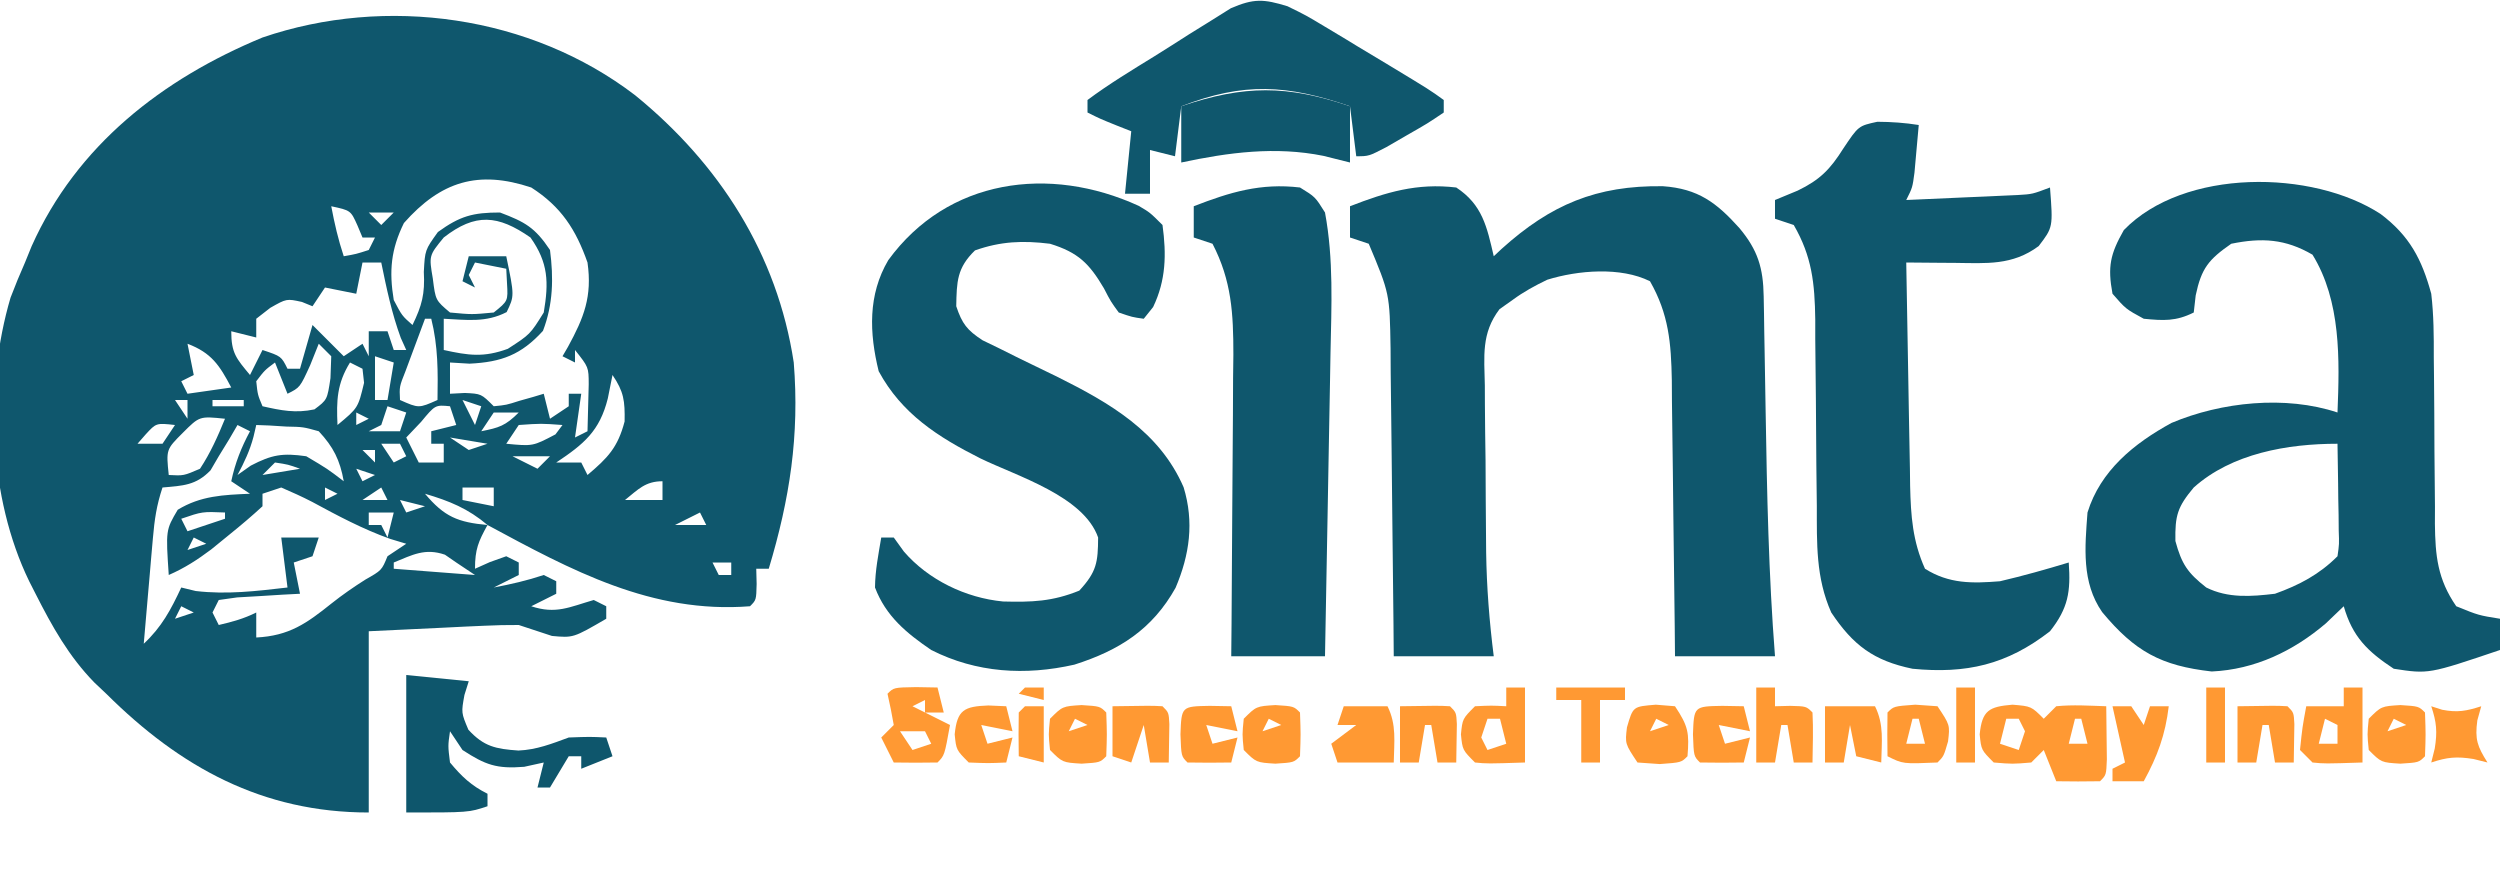 <?xml version="1.0" encoding="UTF-8"?>
<svg version="1.1" xmlns="http://www.w3.org/2000/svg" width="400" height="143">
<path d="M0 0 C13.475 10.959 22.761 25.417 25.39 42.768 C26.328 54.422 24.752 64.614 21.39 75.768 C20.73 75.768 20.07 75.768 19.39 75.768 C19.41 76.572 19.431 77.376 19.452 78.205 C19.39 80.768 19.39 80.768 18.39 81.768 C2.673 83 -10.218 75.991 -23.61 68.768 C-25.071 71.415 -25.61 72.662 -25.61 75.768 C-24.827 75.417 -24.043 75.066 -23.235 74.705 C-22.369 74.396 -21.503 74.086 -20.61 73.768 C-19.95 74.098 -19.29 74.428 -18.61 74.768 C-18.61 75.428 -18.61 76.088 -18.61 76.768 C-20.59 77.758 -20.59 77.758 -22.61 78.768 C-19.848 78.245 -17.284 77.659 -14.61 76.768 C-13.95 77.098 -13.29 77.428 -12.61 77.768 C-12.61 78.428 -12.61 79.088 -12.61 79.768 C-14.59 80.758 -14.59 80.758 -16.61 81.768 C-12.674 83.08 -10.523 81.906 -6.61 80.768 C-5.95 81.098 -5.29 81.428 -4.61 81.768 C-4.61 82.428 -4.61 83.088 -4.61 83.768 C-9.886 86.835 -9.886 86.835 -13.298 86.518 C-15.071 85.942 -16.842 85.357 -18.61 84.768 C-20.458 84.752 -22.307 84.801 -24.153 84.889 C-25.604 84.953 -25.604 84.953 -27.084 85.019 C-28.309 85.081 -29.535 85.142 -30.798 85.205 C-34.696 85.391 -38.594 85.576 -42.61 85.768 C-42.61 95.338 -42.61 104.908 -42.61 114.768 C-59.592 114.768 -72.764 107.553 -84.61 95.768 C-85.237 95.176 -85.863 94.584 -86.509 93.975 C-90.627 89.754 -93.275 84.984 -95.923 79.768 C-96.261 79.103 -96.599 78.438 -96.947 77.754 C-103.443 64.374 -104.124 46.629 -99.923 32.393 C-99.201 30.498 -98.434 28.62 -97.61 26.768 C-97.26 25.906 -96.909 25.045 -96.548 24.158 C-89.326 8.01 -75.606 -2.61 -59.61 -9.232 C-39.832 -15.993 -16.695 -12.777 0 0 Z M-36.985 20.455 C-39.063 24.69 -39.376 28.127 -38.61 32.768 C-37.293 35.287 -37.293 35.287 -35.61 36.768 C-34.088 33.627 -33.608 31.81 -33.798 28.268 C-33.61 24.768 -33.61 24.768 -31.548 21.893 C-28.014 19.336 -25.962 18.768 -21.61 18.768 C-17.595 20.283 -16.007 21.173 -13.61 24.768 C-13.023 29.27 -13.107 33.454 -14.735 37.705 C-18.211 41.529 -21.361 42.707 -26.485 42.955 C-27.517 42.893 -28.548 42.831 -29.61 42.768 C-29.61 44.418 -29.61 46.068 -29.61 47.768 C-28.435 47.706 -28.435 47.706 -27.235 47.643 C-24.61 47.768 -24.61 47.768 -22.61 49.768 C-20.603 49.57 -20.603 49.57 -18.485 48.893 C-17.761 48.689 -17.036 48.485 -16.29 48.275 C-15.459 48.024 -15.459 48.024 -14.61 47.768 C-14.28 49.088 -13.95 50.408 -13.61 51.768 C-12.62 51.108 -11.63 50.448 -10.61 49.768 C-10.61 49.108 -10.61 48.448 -10.61 47.768 C-9.95 47.768 -9.29 47.768 -8.61 47.768 C-8.94 50.078 -9.27 52.388 -9.61 54.768 C-8.62 54.273 -8.62 54.273 -7.61 53.768 C-7.556 52.164 -7.517 50.559 -7.485 48.955 C-7.462 48.062 -7.439 47.168 -7.415 46.248 C-7.427 43.514 -7.427 43.514 -9.61 40.768 C-9.61 41.428 -9.61 42.088 -9.61 42.768 C-10.27 42.438 -10.93 42.108 -11.61 41.768 C-11.322 41.271 -11.033 40.775 -10.735 40.264 C-8.181 35.59 -6.833 32.209 -7.61 26.768 C-9.468 21.494 -11.819 17.839 -16.61 14.768 C-25.073 11.947 -31.069 13.76 -36.985 20.455 Z M-48.61 17.768 C-48.088 20.53 -47.502 23.094 -46.61 25.768 C-44.635 25.42 -44.635 25.42 -42.61 24.768 C-42.28 24.108 -41.95 23.448 -41.61 22.768 C-42.27 22.768 -42.93 22.768 -43.61 22.768 C-43.878 22.128 -44.147 21.489 -44.423 20.83 C-45.497 18.436 -45.497 18.436 -48.61 17.768 Z M-42.61 18.768 C-41.95 19.428 -41.29 20.088 -40.61 20.768 C-39.95 20.108 -39.29 19.448 -38.61 18.768 C-39.93 18.768 -41.25 18.768 -42.61 18.768 Z M-30.61 22.768 C-32.983 25.663 -32.983 25.663 -32.36 29.33 C-31.925 32.814 -31.925 32.814 -29.61 34.768 C-26.11 35.101 -26.11 35.101 -22.61 34.768 C-20.323 32.929 -20.323 32.929 -20.485 30.143 C-20.527 29.359 -20.568 28.575 -20.61 27.768 C-22.26 27.438 -23.91 27.108 -25.61 26.768 C-25.94 27.428 -26.27 28.088 -26.61 28.768 C-26.28 29.428 -25.95 30.088 -25.61 30.768 C-26.27 30.438 -26.93 30.108 -27.61 29.768 C-27.28 28.448 -26.95 27.128 -26.61 25.768 C-24.63 25.768 -22.65 25.768 -20.61 25.768 C-19.293 32.113 -19.293 32.113 -20.548 34.705 C-23.865 36.414 -26.915 35.949 -30.61 35.768 C-30.61 37.418 -30.61 39.068 -30.61 40.768 C-26.635 41.642 -24.228 41.993 -20.36 40.58 C-16.79 38.269 -16.79 38.269 -14.61 34.768 C-13.795 29.942 -13.863 26.823 -16.735 22.768 C-21.944 19.144 -25.537 18.821 -30.61 22.768 Z M-50.61 24.768 C-49.61 26.768 -49.61 26.768 -49.61 26.768 Z M-51.61 26.768 C-50.61 28.768 -50.61 28.768 -50.61 28.768 Z M-43.61 26.768 C-43.94 28.418 -44.27 30.068 -44.61 31.768 C-47.085 31.273 -47.085 31.273 -49.61 30.768 C-50.6 32.253 -50.6 32.253 -51.61 33.768 C-52.167 33.541 -52.724 33.314 -53.298 33.08 C-55.755 32.539 -55.755 32.539 -58.36 34.018 C-59.103 34.595 -59.845 35.173 -60.61 35.768 C-60.61 36.758 -60.61 37.748 -60.61 38.768 C-61.93 38.438 -63.25 38.108 -64.61 37.768 C-64.61 41.285 -63.786 42.139 -61.61 44.768 C-60.95 43.448 -60.29 42.128 -59.61 40.768 C-56.61 41.768 -56.61 41.768 -55.61 43.768 C-54.95 43.768 -54.29 43.768 -53.61 43.768 C-52.95 41.458 -52.29 39.148 -51.61 36.768 C-49.944 38.434 -48.277 40.101 -46.61 41.768 C-45.62 41.108 -44.63 40.448 -43.61 39.768 C-43.28 40.428 -42.95 41.088 -42.61 41.768 C-42.61 40.448 -42.61 39.128 -42.61 37.768 C-41.62 37.768 -40.63 37.768 -39.61 37.768 C-39.28 38.758 -38.95 39.748 -38.61 40.768 C-37.95 40.768 -37.29 40.768 -36.61 40.768 C-36.899 40.128 -37.188 39.489 -37.485 38.83 C-38.935 34.883 -39.768 30.88 -40.61 26.768 C-41.6 26.768 -42.59 26.768 -43.61 26.768 Z M-33.61 35.768 C-34.281 37.558 -34.947 39.35 -35.61 41.143 C-35.982 42.14 -36.353 43.138 -36.735 44.166 C-37.717 46.626 -37.717 46.626 -37.61 48.768 C-34.61 50.101 -34.61 50.101 -31.61 48.768 C-31.534 44.251 -31.508 40.177 -32.61 35.768 C-32.94 35.768 -33.27 35.768 -33.61 35.768 Z M-71.61 39.768 C-71.28 41.418 -70.95 43.068 -70.61 44.768 C-71.6 45.263 -71.6 45.263 -72.61 45.768 C-72.28 46.428 -71.95 47.088 -71.61 47.768 C-68.145 47.273 -68.145 47.273 -64.61 46.768 C-66.49 43.197 -67.781 41.22 -71.61 39.768 Z M-50.61 39.768 C-51.064 40.902 -51.518 42.036 -51.985 43.205 C-53.61 46.768 -53.61 46.768 -55.61 47.768 C-56.27 46.118 -56.93 44.468 -57.61 42.768 C-59.256 43.996 -59.256 43.996 -60.61 45.768 C-60.383 47.931 -60.383 47.931 -59.61 49.768 C-56.642 50.442 -54.297 50.916 -51.298 50.268 C-49.252 48.733 -49.252 48.733 -48.735 45.268 C-48.694 44.113 -48.653 42.958 -48.61 41.768 C-49.27 41.108 -49.93 40.448 -50.61 39.768 Z M-41.61 41.768 C-41.61 44.078 -41.61 46.388 -41.61 48.768 C-40.95 48.768 -40.29 48.768 -39.61 48.768 C-39.28 46.788 -38.95 44.808 -38.61 42.768 C-39.6 42.438 -40.59 42.108 -41.61 41.768 Z M-45.61 42.768 C-47.704 46.17 -47.79 48.82 -47.61 52.768 C-44.322 50.042 -44.322 50.042 -43.36 46.018 C-43.443 45.275 -43.525 44.533 -43.61 43.768 C-44.27 43.438 -44.93 43.108 -45.61 42.768 Z M-3.61 44.768 C-3.858 46.005 -4.105 47.243 -4.36 48.518 C-5.663 53.746 -8.191 55.821 -12.61 58.768 C-11.29 58.768 -9.97 58.768 -8.61 58.768 C-8.28 59.428 -7.95 60.088 -7.61 60.768 C-4.358 58.015 -2.772 56.38 -1.673 52.205 C-1.613 48.908 -1.789 47.446 -3.61 44.768 Z M-73.61 48.768 C-72.62 50.253 -72.62 50.253 -71.61 51.768 C-71.61 50.778 -71.61 49.788 -71.61 48.768 C-72.27 48.768 -72.93 48.768 -73.61 48.768 Z M-67.61 48.768 C-67.61 49.098 -67.61 49.428 -67.61 49.768 C-65.96 49.768 -64.31 49.768 -62.61 49.768 C-62.61 49.438 -62.61 49.108 -62.61 48.768 C-64.26 48.768 -65.91 48.768 -67.61 48.768 Z M-27.61 48.768 C-26.95 50.088 -26.29 51.408 -25.61 52.768 C-25.28 51.778 -24.95 50.788 -24.61 49.768 C-25.6 49.438 -26.59 49.108 -27.61 48.768 Z M-39.61 49.768 C-39.94 50.758 -40.27 51.748 -40.61 52.768 C-41.6 53.263 -41.6 53.263 -42.61 53.768 C-40.96 53.768 -39.31 53.768 -37.61 53.768 C-37.28 52.778 -36.95 51.788 -36.61 50.768 C-37.6 50.438 -38.59 50.108 -39.61 49.768 Z M-34.235 52.268 C-35.019 53.093 -35.803 53.918 -36.61 54.768 C-35.95 56.088 -35.29 57.408 -34.61 58.768 C-33.29 58.768 -31.97 58.768 -30.61 58.768 C-30.61 57.778 -30.61 56.788 -30.61 55.768 C-31.27 55.768 -31.93 55.768 -32.61 55.768 C-32.61 55.108 -32.61 54.448 -32.61 53.768 C-31.29 53.438 -29.97 53.108 -28.61 52.768 C-28.94 51.778 -29.27 50.788 -29.61 49.768 C-31.973 49.538 -31.973 49.538 -34.235 52.268 Z M-44.61 50.768 C-44.61 51.428 -44.61 52.088 -44.61 52.768 C-43.95 52.438 -43.29 52.108 -42.61 51.768 C-43.27 51.438 -43.93 51.108 -44.61 50.768 Z M-22.61 50.768 C-23.6 52.253 -23.6 52.253 -24.61 53.768 C-21.743 53.194 -20.749 52.906 -18.61 50.768 C-19.93 50.768 -21.25 50.768 -22.61 50.768 Z M-72.36 54.018 C-75.033 56.691 -75.033 56.691 -74.61 60.768 C-72.225 60.896 -72.225 60.896 -69.61 59.768 C-67.938 57.241 -66.752 54.568 -65.61 51.768 C-69.687 51.345 -69.687 51.345 -72.36 54.018 Z M-78.298 54.268 C-78.731 54.763 -79.164 55.258 -79.61 55.768 C-78.29 55.768 -76.97 55.768 -75.61 55.768 C-74.95 54.778 -74.29 53.788 -73.61 52.768 C-76.613 52.435 -76.613 52.435 -78.298 54.268 Z M-60.61 52.768 C-60.753 53.381 -60.897 53.995 -61.044 54.627 C-61.637 56.87 -62.518 58.728 -63.61 60.768 C-62.558 60.025 -62.558 60.025 -61.485 59.268 C-58.095 57.499 -56.386 57.228 -52.61 57.768 C-49.235 59.768 -49.235 59.768 -46.61 61.768 C-47.214 58.39 -48.261 56.281 -50.61 53.768 C-53.104 53.073 -53.104 53.073 -55.798 53.018 C-56.699 52.961 -57.6 52.904 -58.528 52.846 C-59.215 52.82 -59.902 52.794 -60.61 52.768 Z M-18.61 52.768 C-19.6 54.253 -19.6 54.253 -20.61 55.768 C-16.353 56.175 -16.353 56.175 -12.735 54.268 C-12.364 53.773 -11.993 53.278 -11.61 52.768 C-15.027 52.517 -15.027 52.517 -18.61 52.768 Z M-29.61 54.768 C-28.125 55.758 -28.125 55.758 -26.61 56.768 C-25.62 56.438 -24.63 56.108 -23.61 55.768 C-26.58 55.273 -26.58 55.273 -29.61 54.768 Z M-40.61 55.768 C-39.62 57.253 -39.62 57.253 -38.61 58.768 C-37.95 58.438 -37.29 58.108 -36.61 57.768 C-36.94 57.108 -37.27 56.448 -37.61 55.768 C-38.6 55.768 -39.59 55.768 -40.61 55.768 Z M-43.61 56.768 C-42.95 57.428 -42.29 58.088 -41.61 58.768 C-41.61 58.108 -41.61 57.448 -41.61 56.768 C-42.27 56.768 -42.93 56.768 -43.61 56.768 Z M-19.61 57.768 C-17.63 58.758 -17.63 58.758 -15.61 59.768 C-14.95 59.108 -14.29 58.448 -13.61 57.768 C-15.59 57.768 -17.57 57.768 -19.61 57.768 Z M-57.61 58.768 C-58.27 59.428 -58.93 60.088 -59.61 60.768 C-57.63 60.438 -55.65 60.108 -53.61 59.768 C-55.502 59.086 -55.502 59.086 -57.61 58.768 Z M-44.61 59.768 C-44.28 60.428 -43.95 61.088 -43.61 61.768 C-42.95 61.438 -42.29 61.108 -41.61 60.768 C-42.6 60.438 -43.59 60.108 -44.61 59.768 Z M-1.61 64.768 C0.37 64.768 2.35 64.768 4.39 64.768 C4.39 63.778 4.39 62.788 4.39 61.768 C1.627 61.768 0.497 63.082 -1.61 64.768 Z M-63.61 52.768 C-64.26 53.881 -64.26 53.881 -64.923 55.018 C-65.48 55.925 -66.037 56.833 -66.61 57.768 C-67.043 58.51 -67.477 59.253 -67.923 60.018 C-70.261 62.443 -72.334 62.476 -75.61 62.768 C-76.559 65.613 -76.888 67.901 -77.146 70.873 C-77.233 71.856 -77.32 72.839 -77.409 73.852 C-77.496 74.876 -77.583 75.9 -77.673 76.955 C-77.764 77.991 -77.855 79.027 -77.948 80.094 C-78.172 82.651 -78.393 85.209 -78.61 87.768 C-75.738 85.089 -74.272 82.329 -72.61 78.768 C-71.847 78.953 -71.084 79.139 -70.298 79.33 C-65.308 79.922 -60.584 79.343 -55.61 78.768 C-55.94 76.128 -56.27 73.488 -56.61 70.768 C-54.63 70.768 -52.65 70.768 -50.61 70.768 C-50.94 71.758 -51.27 72.748 -51.61 73.768 C-52.6 74.098 -53.59 74.428 -54.61 74.768 C-54.28 76.418 -53.95 78.068 -53.61 79.768 C-55.001 79.841 -55.001 79.841 -56.419 79.916 C-57.616 79.991 -58.814 80.066 -60.048 80.143 C-61.243 80.212 -62.438 80.282 -63.669 80.354 C-64.64 80.49 -65.61 80.627 -66.61 80.768 C-66.94 81.428 -67.27 82.088 -67.61 82.768 C-67.28 83.428 -66.95 84.088 -66.61 84.768 C-64.442 84.262 -62.611 83.768 -60.61 82.768 C-60.61 84.088 -60.61 85.408 -60.61 86.768 C-55.334 86.504 -52.549 84.506 -48.575 81.326 C-46.824 79.937 -45.057 78.715 -43.173 77.518 C-40.534 76.02 -40.534 76.02 -39.61 73.768 C-38.62 73.108 -37.63 72.448 -36.61 71.768 C-37.873 71.387 -37.873 71.387 -39.161 70.998 C-43.555 69.431 -47.572 67.285 -51.663 65.07 C-53.276 64.23 -54.941 63.491 -56.61 62.768 C-57.6 63.098 -58.59 63.428 -59.61 63.768 C-59.61 64.428 -59.61 65.088 -59.61 65.768 C-61.303 67.332 -63.066 68.821 -64.86 70.268 C-65.835 71.062 -66.809 71.856 -67.813 72.674 C-70.059 74.355 -72.057 75.649 -74.61 76.768 C-75.09 69.58 -75.09 69.58 -73.173 66.33 C-69.479 64.078 -65.871 63.95 -61.61 63.768 C-62.6 63.108 -63.59 62.448 -64.61 61.768 C-63.983 58.839 -63.024 56.407 -61.61 53.768 C-62.27 53.438 -62.93 53.108 -63.61 52.768 Z M-49.61 62.768 C-49.61 63.428 -49.61 64.088 -49.61 64.768 C-48.95 64.438 -48.29 64.108 -47.61 63.768 C-48.27 63.438 -48.93 63.108 -49.61 62.768 Z M-27.61 62.768 C-27.61 63.428 -27.61 64.088 -27.61 64.768 C-25.135 65.263 -25.135 65.263 -22.61 65.768 C-22.61 64.778 -22.61 63.788 -22.61 62.768 C-24.26 62.768 -25.91 62.768 -27.61 62.768 Z M7.39 62.768 C8.39 64.768 8.39 64.768 8.39 64.768 Z M-40.61 62.768 C-41.6 63.428 -42.59 64.088 -43.61 64.768 C-42.29 64.768 -40.97 64.768 -39.61 64.768 C-39.94 64.108 -40.27 63.448 -40.61 62.768 Z M-33.61 63.768 C-30.53 67.44 -28.362 68.336 -23.61 68.768 C-26.736 66.123 -29.698 64.923 -33.61 63.768 Z M-19.61 63.768 C-15.61 64.768 -15.61 64.768 -15.61 64.768 Z M-37.61 64.768 C-37.28 65.428 -36.95 66.088 -36.61 66.768 C-35.62 66.438 -34.63 66.108 -33.61 65.768 C-34.93 65.438 -36.25 65.108 -37.61 64.768 Z M11.39 64.768 C12.39 66.768 12.39 66.768 12.39 66.768 Z M-72.61 67.768 C-72.28 68.428 -71.95 69.088 -71.61 69.768 C-69.63 69.108 -67.65 68.448 -65.61 67.768 C-65.61 67.438 -65.61 67.108 -65.61 66.768 C-69.239 66.616 -69.239 66.616 -72.61 67.768 Z M-42.61 66.768 C-42.61 67.428 -42.61 68.088 -42.61 68.768 C-41.95 68.768 -41.29 68.768 -40.61 68.768 C-40.28 69.428 -39.95 70.088 -39.61 70.768 C-39.28 69.448 -38.95 68.128 -38.61 66.768 C-39.93 66.768 -41.25 66.768 -42.61 66.768 Z M-33.61 66.768 C-32.61 68.768 -32.61 68.768 -32.61 68.768 Z M-3.61 67.768 C-2.61 69.768 -2.61 69.768 -2.61 69.768 Z M10.39 66.768 C8.41 67.758 8.41 67.758 6.39 68.768 C8.04 68.768 9.69 68.768 11.39 68.768 C11.06 68.108 10.73 67.448 10.39 66.768 Z M-73.61 69.768 C-72.61 71.768 -72.61 71.768 -72.61 71.768 Z M-70.61 70.768 C-70.94 71.428 -71.27 72.088 -71.61 72.768 C-70.62 72.438 -69.63 72.108 -68.61 71.768 C-69.27 71.438 -69.93 71.108 -70.61 70.768 Z M4.39 71.768 C5.39 73.768 5.39 73.768 5.39 73.768 Z M-38.61 74.768 C-38.61 75.098 -38.61 75.428 -38.61 75.768 C-34.32 76.098 -30.03 76.428 -25.61 76.768 C-26.6 76.108 -27.59 75.448 -28.61 74.768 C-29.508 74.149 -29.508 74.149 -30.423 73.518 C-33.604 72.427 -35.584 73.53 -38.61 74.768 Z M12.39 74.768 C12.72 75.428 13.05 76.088 13.39 76.768 C14.05 76.768 14.71 76.768 15.39 76.768 C15.39 76.108 15.39 75.448 15.39 74.768 C14.4 74.768 13.41 74.768 12.39 74.768 Z M-72.61 81.768 C-72.94 82.428 -73.27 83.088 -73.61 83.768 C-72.62 83.438 -71.63 83.108 -70.61 82.768 C-71.27 82.438 -71.93 82.108 -72.61 81.768 Z " fill="#0F576D" transform="translate(101.61,15.232)"/>
<path d="M0 0 C4.175 2.747 4.909 6.274 6 11 C6.412 10.613 6.825 10.227 7.25 9.828 C15.119 2.732 22.433 -0.348 33.059 -0.207 C38.71 0.191 41.652 2.426 45.312 6.5 C48.25 10.015 49.117 12.866 49.189 17.417 C49.206 18.309 49.223 19.202 49.24 20.121 C49.254 21.087 49.267 22.052 49.281 23.047 C49.3 24.05 49.318 25.054 49.337 26.087 C49.396 29.308 49.448 32.529 49.5 35.75 C49.714 48.866 49.975 61.919 51 75 C45.72 75 40.44 75 35 75 C34.985 73.431 34.971 71.862 34.956 70.246 C34.898 64.41 34.82 58.576 34.738 52.74 C34.704 50.218 34.676 47.695 34.654 45.172 C34.62 41.54 34.568 37.909 34.512 34.277 C34.505 33.154 34.499 32.031 34.492 30.874 C34.38 24.857 34.007 20.276 31 15 C26.322 12.661 19.461 13.236 14.57 14.754 C12.556 15.723 10.8 16.674 9 18 C8.313 18.486 7.627 18.972 6.919 19.473 C3.983 23.339 4.484 26.974 4.574 31.699 C4.579 33.124 4.579 33.124 4.584 34.577 C4.6 37.614 4.644 40.65 4.688 43.688 C4.699 45.713 4.709 47.738 4.717 49.764 C4.73 51.721 4.745 53.679 4.762 55.637 C4.769 56.54 4.776 57.444 4.784 58.374 C4.867 63.98 5.299 69.437 6 75 C0.72 75 -4.56 75 -10 75 C-10.015 73.249 -10.029 71.499 -10.044 69.695 C-10.096 63.891 -10.161 58.088 -10.236 52.285 C-10.28 48.768 -10.32 45.252 -10.346 41.736 C-10.378 37.687 -10.432 33.638 -10.488 29.59 C-10.495 28.335 -10.501 27.081 -10.508 25.789 C-10.652 16.976 -10.652 16.976 -14 9 C-14.99 8.67 -15.98 8.34 -17 8 C-17 6.35 -17 4.7 -17 3 C-11.176 0.735 -6.271 -0.744 0 0 Z " fill="#0F576D" transform="translate(233,30)"/>
<path d="M0 0 C4.598 3.479 6.559 7.174 8.082 12.746 C8.484 16.15 8.5 19.517 8.488 22.941 C8.499 23.892 8.51 24.844 8.521 25.823 C8.567 29.86 8.578 33.897 8.593 37.934 C8.609 40.895 8.642 43.856 8.676 46.816 C8.673 47.723 8.67 48.629 8.667 49.563 C8.727 54.654 9.088 58.417 12.082 62.746 C15.651 64.196 15.651 64.196 19.082 64.746 C19.082 66.396 19.082 68.046 19.082 69.746 C7.666 73.605 7.666 73.605 2.082 72.746 C-2.122 69.97 -4.523 67.629 -5.918 62.746 C-6.867 63.654 -7.815 64.561 -8.793 65.496 C-13.987 69.924 -20.145 72.872 -27.043 73.184 C-35.148 72.268 -39.324 69.994 -44.57 63.684 C-47.888 58.914 -47.334 53.311 -46.918 47.746 C-44.861 41.06 -39.472 36.685 -33.477 33.414 C-25.506 30.052 -15.233 28.974 -6.918 31.746 C-6.579 23.238 -6.344 13.929 -10.918 6.496 C-15.256 3.965 -19.019 3.749 -23.918 4.746 C-27.549 7.266 -28.691 8.674 -29.605 12.996 C-29.709 13.904 -29.812 14.811 -29.918 15.746 C-32.771 17.173 -34.753 17.056 -37.918 16.746 C-40.793 15.184 -40.793 15.184 -42.918 12.746 C-43.721 8.411 -43.284 6.39 -41.105 2.559 C-31.517 -7.348 -10.926 -7.143 0 0 Z M-29.918 43.746 C-32.52 46.851 -32.927 48.223 -32.855 52.309 C-31.842 56.023 -30.901 57.395 -27.918 59.746 C-24.433 61.488 -20.728 61.2 -16.918 60.746 C-13.039 59.356 -9.836 57.665 -6.918 54.746 C-6.641 52.809 -6.641 52.809 -6.723 50.613 C-6.729 49.808 -6.736 49.002 -6.742 48.172 C-6.759 47.33 -6.776 46.488 -6.793 45.621 C-6.802 44.772 -6.811 43.922 -6.82 43.047 C-6.844 40.946 -6.88 38.846 -6.918 36.746 C-14.919 36.746 -23.82 38.29 -29.918 43.746 Z " fill="#0F576D" transform="translate(380.918,34.254)"/>
<path d="M0 0 C1.82 1.07 1.82 1.07 3.82 3.07 C4.462 7.776 4.383 11.898 2.32 16.195 C1.825 16.814 1.33 17.433 0.82 18.07 C-1.031 17.812 -1.031 17.812 -3.18 17.07 C-4.453 15.328 -4.453 15.328 -5.555 13.195 C-7.894 9.24 -9.649 7.464 -14.18 6.07 C-18.503 5.535 -22.059 5.673 -26.18 7.133 C-29.07 9.932 -29.11 12.123 -29.18 16.07 C-28.242 18.869 -27.46 19.887 -24.968 21.515 C-23.615 22.171 -23.615 22.171 -22.234 22.84 C-21.239 23.337 -20.244 23.834 -19.219 24.346 C-17.133 25.359 -15.047 26.372 -12.961 27.385 C-4.602 31.559 3.338 36.128 7.199 45.035 C8.894 50.589 8.167 55.826 5.91 61.121 C2.185 67.783 -3.115 71.136 -10.281 73.414 C-18.13 75.191 -25.941 74.738 -33.18 71.07 C-37.154 68.358 -40.442 65.661 -42.18 61.07 C-42.15 58.318 -41.635 55.799 -41.18 53.07 C-40.52 53.07 -39.86 53.07 -39.18 53.07 C-38.643 53.813 -38.107 54.555 -37.555 55.32 C-33.645 59.847 -27.687 62.734 -21.691 63.309 C-17.102 63.429 -13.791 63.319 -9.492 61.57 C-6.706 58.558 -6.504 57.038 -6.48 53.07 C-8.801 46.433 -19.469 43.26 -25.344 40.4 C-32.118 36.979 -37.898 33.285 -41.59 26.465 C-43.097 20.347 -43.326 14.238 -40.055 8.695 C-30.557 -4.351 -14.275 -6.533 0 0 Z " fill="#0F576D" transform="translate(182.18,32.93)"/>
<path d="M0 0 C2.262 0.014 4.397 0.158 6.629 0.516 C6.488 2.141 6.341 3.766 6.191 5.391 C6.11 6.296 6.029 7.2 5.945 8.133 C5.629 10.516 5.629 10.516 4.629 12.516 C7.9 12.377 11.171 12.228 14.441 12.078 C15.37 12.039 16.299 11.999 17.256 11.959 C18.149 11.917 19.041 11.875 19.961 11.832 C20.783 11.795 21.605 11.759 22.452 11.721 C24.808 11.581 24.808 11.581 27.629 10.516 C28.118 16.875 28.118 16.875 25.816 19.891 C21.607 23.018 17.453 22.635 12.441 22.578 C11.692 22.574 10.942 22.569 10.17 22.564 C8.323 22.553 6.476 22.535 4.629 22.516 C4.723 28.53 4.829 34.544 4.946 40.558 C4.984 42.602 5.019 44.647 5.051 46.691 C5.097 49.636 5.155 52.579 5.215 55.523 C5.226 56.433 5.238 57.343 5.25 58.28 C5.36 63.03 5.64 67.109 7.629 71.516 C11.489 73.942 15.167 73.875 19.629 73.516 C23.338 72.65 26.985 71.623 30.629 70.516 C30.955 75.188 30.556 77.808 27.629 81.516 C20.719 86.89 14.211 88.351 5.629 87.516 C-0.581 86.231 -3.876 83.759 -7.371 78.516 C-9.856 72.919 -9.667 67.466 -9.68 61.457 C-9.705 59.275 -9.73 57.094 -9.756 54.912 C-9.785 51.491 -9.809 48.07 -9.827 44.649 C-9.849 41.335 -9.889 38.021 -9.93 34.707 C-9.93 33.69 -9.93 32.673 -9.93 31.626 C-10.01 25.865 -10.453 21.549 -13.371 16.516 C-14.361 16.186 -15.351 15.856 -16.371 15.516 C-16.371 14.526 -16.371 13.536 -16.371 12.516 C-15.175 12.021 -13.979 11.526 -12.746 11.016 C-9.172 9.288 -7.537 7.608 -5.434 4.266 C-3.021 0.657 -3.021 0.657 0 0 Z " fill="#0F576D" transform="translate(300.371,19.484)"/>
<path d="M0 0 C2.438 1.5 2.438 1.5 4 4 C5.394 11.478 5.033 18.987 4.879 26.562 C4.855 27.964 4.831 29.365 4.807 30.766 C4.745 34.428 4.676 38.091 4.605 41.754 C4.534 45.501 4.469 49.249 4.404 52.996 C4.276 60.331 4.14 67.665 4 75 C-0.95 75 -5.9 75 -11 75 C-10.984 73.285 -10.969 71.57 -10.952 69.803 C-10.904 64.111 -10.869 58.419 -10.845 52.728 C-10.829 49.28 -10.808 45.832 -10.774 42.384 C-10.735 38.412 -10.72 34.441 -10.707 30.469 C-10.692 29.241 -10.676 28.014 -10.66 26.749 C-10.659 20.155 -10.936 14.911 -14 9 C-14.99 8.67 -15.98 8.34 -17 8 C-17 6.35 -17 4.7 -17 3 C-11.176 0.735 -6.271 -0.744 0 0 Z " fill="#0F576D" transform="translate(208,30)"/>
<path d="M0 0 C2.976 1.459 2.976 1.459 6.055 3.309 C7.163 3.973 8.272 4.638 9.414 5.322 C9.982 5.669 10.549 6.017 11.134 6.374 C12.884 7.443 14.644 8.493 16.406 9.541 C22.768 13.389 22.768 13.389 25 15 C25 15.66 25 16.32 25 17 C22.445 18.727 22.445 18.727 19.125 20.625 C17.489 21.572 17.489 21.572 15.82 22.539 C13 24 13 24 11 24 C10.505 20.04 10.505 20.04 10 16 C-0.039 12.544 -6.985 12.105 -17 16 C-17.33 18.64 -17.66 21.28 -18 24 C-19.32 23.67 -20.64 23.34 -22 23 C-22 25.31 -22 27.62 -22 30 C-23.32 30 -24.64 30 -26 30 C-25.67 26.7 -25.34 23.4 -25 20 C-25.784 19.691 -26.567 19.381 -27.375 19.062 C-30 18 -30 18 -32 17 C-32 16.34 -32 15.68 -32 15 C-28.557 12.429 -24.876 10.215 -21.221 7.958 C-19.392 6.823 -17.581 5.664 -15.77 4.502 C-14.605 3.777 -13.44 3.054 -12.273 2.332 C-11.216 1.669 -10.158 1.006 -9.068 0.323 C-5.374 -1.27 -3.816 -1.169 0 0 Z " fill="#0F576D" transform="translate(206,1)"/>
<path d="M0 0 C3.3 0.33 6.6 0.66 10 1 C9.773 1.722 9.546 2.444 9.312 3.188 C8.794 6.035 8.794 6.035 9.938 8.75 C12.42 11.458 14.328 11.834 17.949 12.086 C20.852 11.964 23.289 11.002 26 10 C29.375 9.875 29.375 9.875 32 10 C32.495 11.485 32.495 11.485 33 13 C31.35 13.66 29.7 14.32 28 15 C28 14.34 28 13.68 28 13 C27.34 13 26.68 13 26 13 C25.505 13.825 25.01 14.65 24.5 15.5 C24.005 16.325 23.51 17.15 23 18 C22.34 18 21.68 18 21 18 C21.33 16.68 21.66 15.36 22 14 C20.453 14.34 20.453 14.34 18.875 14.688 C14.46 15.044 12.667 14.388 9 12 C8.34 11.01 7.68 10.02 7 9 C6.665 11.332 6.665 11.332 7 14 C8.87 16.244 10.389 17.694 13 19 C13 19.66 13 20.32 13 21 C10 22 10 22 0 22 C0 14.74 0 7.48 0 0 Z " fill="#0E566C" transform="translate(65,108)"/>
<path d="M0 0 C0 2.97 0 5.94 0 9 C-1.403 8.649 -2.805 8.299 -4.25 7.938 C-11.928 6.387 -19.402 7.381 -27 9 C-27 6.03 -27 3.06 -27 0 C-16.908 -3.411 -10.092 -3.411 0 0 Z " fill="#0F576D" transform="translate(216,17)"/>
<path d="M0 0 C3 0.25 3 0.25 5 2.25 C5.66 1.59 6.32 0.93 7 0.25 C9.688 -0.02 12.291 0.163 15 0.25 C15.027 2.062 15.046 3.875 15.062 5.688 C15.074 6.697 15.086 7.706 15.098 8.746 C15 11.25 15 11.25 14 12.25 C11.667 12.291 9.333 12.292 7 12.25 C6.34 10.6 5.68 8.95 5 7.25 C4.34 7.91 3.68 8.57 3 9.25 C0 9.5 0 9.5 -3 9.25 C-5 7.25 -5 7.25 -5.25 4.75 C-4.866 0.913 -3.767 0.314 0 0 Z M-1 2.25 C-1.33 3.57 -1.66 4.89 -2 6.25 C-1.01 6.58 -0.02 6.91 1 7.25 C1.33 6.26 1.66 5.27 2 4.25 C1.67 3.59 1.34 2.93 1 2.25 C0.34 2.25 -0.32 2.25 -1 2.25 Z M10 2.25 C9.67 3.57 9.34 4.89 9 6.25 C9.99 6.25 10.98 6.25 12 6.25 C11.67 4.93 11.34 3.61 11 2.25 C10.67 2.25 10.34 2.25 10 2.25 Z " fill="#FF9933" transform="translate(322,112.75)"/>
<path d="M0 0 C1.134 0.021 2.269 0.041 3.438 0.062 C3.768 1.383 4.098 2.703 4.438 4.062 C3.447 4.062 2.458 4.062 1.438 4.062 C1.438 3.402 1.438 2.743 1.438 2.062 C0.448 2.558 0.448 2.558 -0.562 3.062 C1.417 4.053 3.397 5.043 5.438 6.062 C4.562 10.938 4.562 10.938 3.438 12.062 C1.105 12.103 -1.23 12.105 -3.562 12.062 C-4.223 10.742 -4.883 9.422 -5.562 8.062 C-4.902 7.402 -4.242 6.742 -3.562 6.062 C-3.849 4.387 -4.18 2.719 -4.562 1.062 C-3.562 0.062 -3.562 0.062 0 0 Z M-2.562 7.062 C-1.573 8.547 -1.573 8.547 -0.562 10.062 C0.427 9.732 1.417 9.402 2.438 9.062 C2.107 8.402 1.778 7.742 1.438 7.062 C0.117 7.062 -1.202 7.062 -2.562 7.062 Z " fill="#FF9933" transform="translate(146.562,109.938)"/>
<path d="M0 0 C0.99 0 1.98 0 3 0 C3 3.96 3 7.92 3 12 C-3.055 12.195 -3.055 12.195 -5 12 C-5.66 11.34 -6.32 10.68 -7 10 C-6.625 6.375 -6.625 6.375 -6 3 C-4.02 3 -2.04 3 0 3 C0 2.01 0 1.02 0 0 Z M-3 5 C-3.33 6.32 -3.66 7.64 -4 9 C-3.01 9 -2.02 9 -1 9 C-1 8.01 -1 7.02 -1 6 C-1.66 5.67 -2.32 5.34 -3 5 Z " fill="#FF9933" transform="translate(375,110)"/>
<path d="M0 0 C0.99 0 1.98 0 3 0 C3 3.96 3 7.92 3 12 C-3.055 12.195 -3.055 12.195 -5 12 C-7 10 -7 10 -7.25 7.5 C-7 5 -7 5 -5 3 C-2.375 2.875 -2.375 2.875 0 3 C0 2.01 0 1.02 0 0 Z M-3 5 C-3.33 5.99 -3.66 6.98 -4 8 C-3.67 8.66 -3.34 9.32 -3 10 C-2.01 9.67 -1.02 9.34 0 9 C-0.33 7.68 -0.66 6.36 -1 5 C-1.66 5 -2.32 5 -3 5 Z " fill="#FF9933" transform="translate(241,110)"/>
<path d="M0 0 C1.011 0.083 2.021 0.165 3.062 0.25 C5.211 3.472 5.356 4.528 5.062 8.25 C4.062 9.25 4.062 9.25 0.625 9.5 C-0.551 9.418 -1.726 9.335 -2.938 9.25 C-4.938 6.25 -4.938 6.25 -4.625 3.625 C-3.638 0.217 -3.646 0.31 0 0 Z M0.062 2.25 C-0.268 2.91 -0.598 3.57 -0.938 4.25 C0.052 3.92 1.042 3.59 2.062 3.25 C1.403 2.92 0.743 2.59 0.062 2.25 Z " fill="#FF9933" transform="translate(264.938,112.75)"/>
<path d="M0 0 C0.99 0 1.98 0 3 0 C3 0.99 3 1.98 3 3 C3.804 2.979 4.609 2.959 5.438 2.938 C8 3 8 3 9 4 C9.141 6.671 9.042 9.324 9 12 C8.01 12 7.02 12 6 12 C5.67 10.02 5.34 8.04 5 6 C4.67 6 4.34 6 4 6 C3.67 7.98 3.34 9.96 3 12 C2.01 12 1.02 12 0 12 C0 8.04 0 4.08 0 0 Z " fill="#FF9933" transform="translate(281,110)"/>
<path d="M0 0 C1.176 0.083 2.351 0.165 3.562 0.25 C5.562 3.25 5.562 3.25 5.25 5.875 C4.562 8.25 4.562 8.25 3.562 9.25 C-1.967 9.485 -1.967 9.485 -4.438 8.25 C-4.48 5.917 -4.478 3.583 -4.438 1.25 C-3.438 0.25 -3.438 0.25 0 0 Z M-0.438 2.25 C-0.767 3.57 -1.097 4.89 -1.438 6.25 C-0.448 6.25 0.542 6.25 1.562 6.25 C1.232 4.93 0.902 3.61 0.562 2.25 C0.233 2.25 -0.098 2.25 -0.438 2.25 Z " fill="#FF9933" transform="translate(306.438,112.75)"/>
<path d="M0 0 C2.31 0 4.62 0 7 0 C8.478 2.957 8.06 5.742 8 9 C5.03 9 2.06 9 -1 9 C-1.33 8.01 -1.66 7.02 -2 6 C-0.68 5.01 0.64 4.02 2 3 C1.01 3 0.02 3 -1 3 C-0.67 2.01 -0.34 1.02 0 0 Z " fill="#FF9933" transform="translate(215,113)"/>
<path d="M0 0 C2.938 0.188 2.938 0.188 3.938 1.188 C4.062 4.688 4.062 4.688 3.938 8.188 C2.938 9.188 2.938 9.188 0 9.375 C-3.062 9.188 -3.062 9.188 -5.062 7.188 C-5.312 4.688 -5.312 4.688 -5.062 2.188 C-3.062 0.188 -3.062 0.188 0 0 Z M-1.062 2.188 C-1.393 2.848 -1.722 3.507 -2.062 4.188 C-1.073 3.857 -0.083 3.527 0.938 3.188 C0.278 2.857 -0.383 2.527 -1.062 2.188 Z " fill="#FF9933" transform="translate(384.062,112.812)"/>
<path d="M0 0 C2.938 0.188 2.938 0.188 3.938 1.188 C4.062 4.688 4.062 4.688 3.938 8.188 C2.938 9.188 2.938 9.188 0 9.375 C-3.062 9.188 -3.062 9.188 -5.062 7.188 C-5.312 4.688 -5.312 4.688 -5.062 2.188 C-3.062 0.188 -3.062 0.188 0 0 Z M-1.062 2.188 C-1.393 2.848 -1.722 3.507 -2.062 4.188 C-1.073 3.857 -0.083 3.527 0.938 3.188 C0.278 2.857 -0.383 2.527 -1.062 2.188 Z " fill="#FF9933" transform="translate(204.062,112.812)"/>
<path d="M0 0 C2.938 0.188 2.938 0.188 3.938 1.188 C4.062 4.688 4.062 4.688 3.938 8.188 C2.938 9.188 2.938 9.188 0 9.375 C-3.062 9.188 -3.062 9.188 -5.062 7.188 C-5.312 4.688 -5.312 4.688 -5.062 2.188 C-3.062 0.188 -3.062 0.188 0 0 Z M-1.062 2.188 C-1.393 2.848 -1.722 3.507 -2.062 4.188 C-1.073 3.857 -0.083 3.527 0.938 3.188 C0.278 2.857 -0.383 2.527 -1.062 2.188 Z " fill="#FF9933" transform="translate(173.062,112.812)"/>
<path d="M0 0 C2.64 0 5.28 0 8 0 C9.478 2.957 9.06 5.742 9 9 C7.68 8.67 6.36 8.34 5 8 C4.67 6.35 4.34 4.7 4 3 C3.67 4.98 3.34 6.96 3 9 C2.01 9 1.02 9 0 9 C0 6.03 0 3.06 0 0 Z " fill="#FF9933" transform="translate(292,113)"/>
<path d="M0 0 C6.152 -0.098 6.152 -0.098 8 0 C9 1 9 1 9.098 2.848 C9.049 5.924 9.049 5.924 9 9 C8.01 9 7.02 9 6 9 C5.67 7.02 5.34 5.04 5 3 C4.34 4.98 3.68 6.96 3 9 C2.01 8.67 1.02 8.34 0 8 C0 5.36 0 2.72 0 0 Z " fill="#FF9933" transform="translate(178,113)"/>
<path d="M0 0 C0.99 0 1.98 0 3 0 C3.66 0.99 4.32 1.98 5 3 C5.33 2.01 5.66 1.02 6 0 C6.99 0 7.98 0 9 0 C8.457 4.565 7.205 7.973 5 12 C3.35 12 1.7 12 0 12 C0 11.34 0 10.68 0 10 C0.66 9.67 1.32 9.34 2 9 C1.34 6.03 0.68 3.06 0 0 Z " fill="#FF9933" transform="translate(338,113)"/>
<path d="M0 0 C1.134 0.021 2.269 0.041 3.438 0.062 C3.768 1.383 4.098 2.703 4.438 4.062 C2.788 3.732 1.137 3.402 -0.562 3.062 C-0.233 4.053 0.098 5.043 0.438 6.062 C1.758 5.732 3.078 5.402 4.438 5.062 C4.107 6.383 3.777 7.702 3.438 9.062 C1.105 9.105 -1.23 9.103 -3.562 9.062 C-4.562 8.062 -4.562 8.062 -4.688 4.562 C-4.527 0.079 -4.527 0.079 0 0 Z " fill="#FF9933" transform="translate(275.562,112.938)"/>
<path d="M0 0 C1.134 0.021 2.269 0.041 3.438 0.062 C3.768 1.383 4.098 2.703 4.438 4.062 C2.788 3.732 1.137 3.402 -0.562 3.062 C-0.233 4.053 0.098 5.043 0.438 6.062 C1.758 5.732 3.078 5.402 4.438 5.062 C4.107 6.383 3.777 7.702 3.438 9.062 C1.105 9.105 -1.23 9.103 -3.562 9.062 C-4.562 8.062 -4.562 8.062 -4.688 4.562 C-4.527 0.079 -4.527 0.079 0 0 Z " fill="#FF9933" transform="translate(193.562,112.938)"/>
<path d="M0 0 C6.152 -0.098 6.152 -0.098 8 0 C9 1 9 1 9.098 2.848 C9.049 5.924 9.049 5.924 9 9 C8.01 9 7.02 9 6 9 C5.67 7.02 5.34 5.04 5 3 C4.67 3 4.34 3 4 3 C3.67 4.98 3.34 6.96 3 9 C2.01 9 1.02 9 0 9 C0 6.03 0 3.06 0 0 Z " fill="#FF9933" transform="translate(358,113)"/>
<path d="M0 0 C6.152 -0.098 6.152 -0.098 8 0 C9 1 9 1 9.098 2.848 C9.049 5.924 9.049 5.924 9 9 C8.01 9 7.02 9 6 9 C5.67 7.02 5.34 5.04 5 3 C4.67 3 4.34 3 4 3 C3.67 4.98 3.34 6.96 3 9 C2.01 9 1.02 9 0 9 C0 6.03 0 3.06 0 0 Z " fill="#FF9933" transform="translate(224,113)"/>
<path d="M0 0 C0.949 0.041 1.897 0.083 2.875 0.125 C3.205 1.445 3.535 2.765 3.875 4.125 C2.225 3.795 0.575 3.465 -1.125 3.125 C-0.795 4.115 -0.465 5.105 -0.125 6.125 C1.195 5.795 2.515 5.465 3.875 5.125 C3.545 6.445 3.215 7.765 2.875 9.125 C0 9.25 0 9.25 -3.125 9.125 C-5.125 7.125 -5.125 7.125 -5.375 4.625 C-4.982 0.694 -3.863 0.155 0 0 Z " fill="#FF9933" transform="translate(158.125,112.875)"/>
<path d="M0 0 C0.866 0.278 0.866 0.278 1.75 0.562 C4.207 1.04 5.644 0.757 8 0 C7.794 0.743 7.588 1.485 7.375 2.25 C6.956 5.323 7.381 6.428 9 9 C8.258 8.814 7.515 8.629 6.75 8.438 C4.05 8.008 2.554 8.149 0 9 C0.186 8.258 0.371 7.515 0.562 6.75 C0.992 4.05 0.851 2.554 0 0 Z " fill="#FF9933" transform="translate(389,113)"/>
<path d="M0 0 C3.63 0 7.26 0 11 0 C11 0.66 11 1.32 11 2 C9.68 2 8.36 2 7 2 C7 5.3 7 8.6 7 12 C6.01 12 5.02 12 4 12 C4 8.7 4 5.4 4 2 C2.68 2 1.36 2 0 2 C0 1.34 0 0.68 0 0 Z " fill="#FF9933" transform="translate(249,110)"/>
<path d="M0 0 C0.99 0 1.98 0 3 0 C3 3.96 3 7.92 3 12 C2.01 12 1.02 12 0 12 C0 8.04 0 4.08 0 0 Z " fill="#FF9933" transform="translate(353,110)"/>
<path d="M0 0 C0.99 0 1.98 0 3 0 C3 3.96 3 7.92 3 12 C2.01 12 1.02 12 0 12 C0 8.04 0 4.08 0 0 Z " fill="#FF9933" transform="translate(313,110)"/>
<path d="M0 0 C0.99 0 1.98 0 3 0 C3 2.97 3 5.94 3 9 C1.68 8.67 0.36 8.34 -1 8 C-1.042 5.667 -1.041 3.333 -1 1 C-0.67 0.67 -0.34 0.34 0 0 Z " fill="#FF9933" transform="translate(164,113)"/>
<path d="M0 0 C0.99 0 1.98 0 3 0 C3 0.66 3 1.32 3 2 C1.68 1.67 0.36 1.34 -1 1 C-0.67 0.67 -0.34 0.34 0 0 Z " fill="#FF9933" transform="translate(164,110)"/>
</svg>
